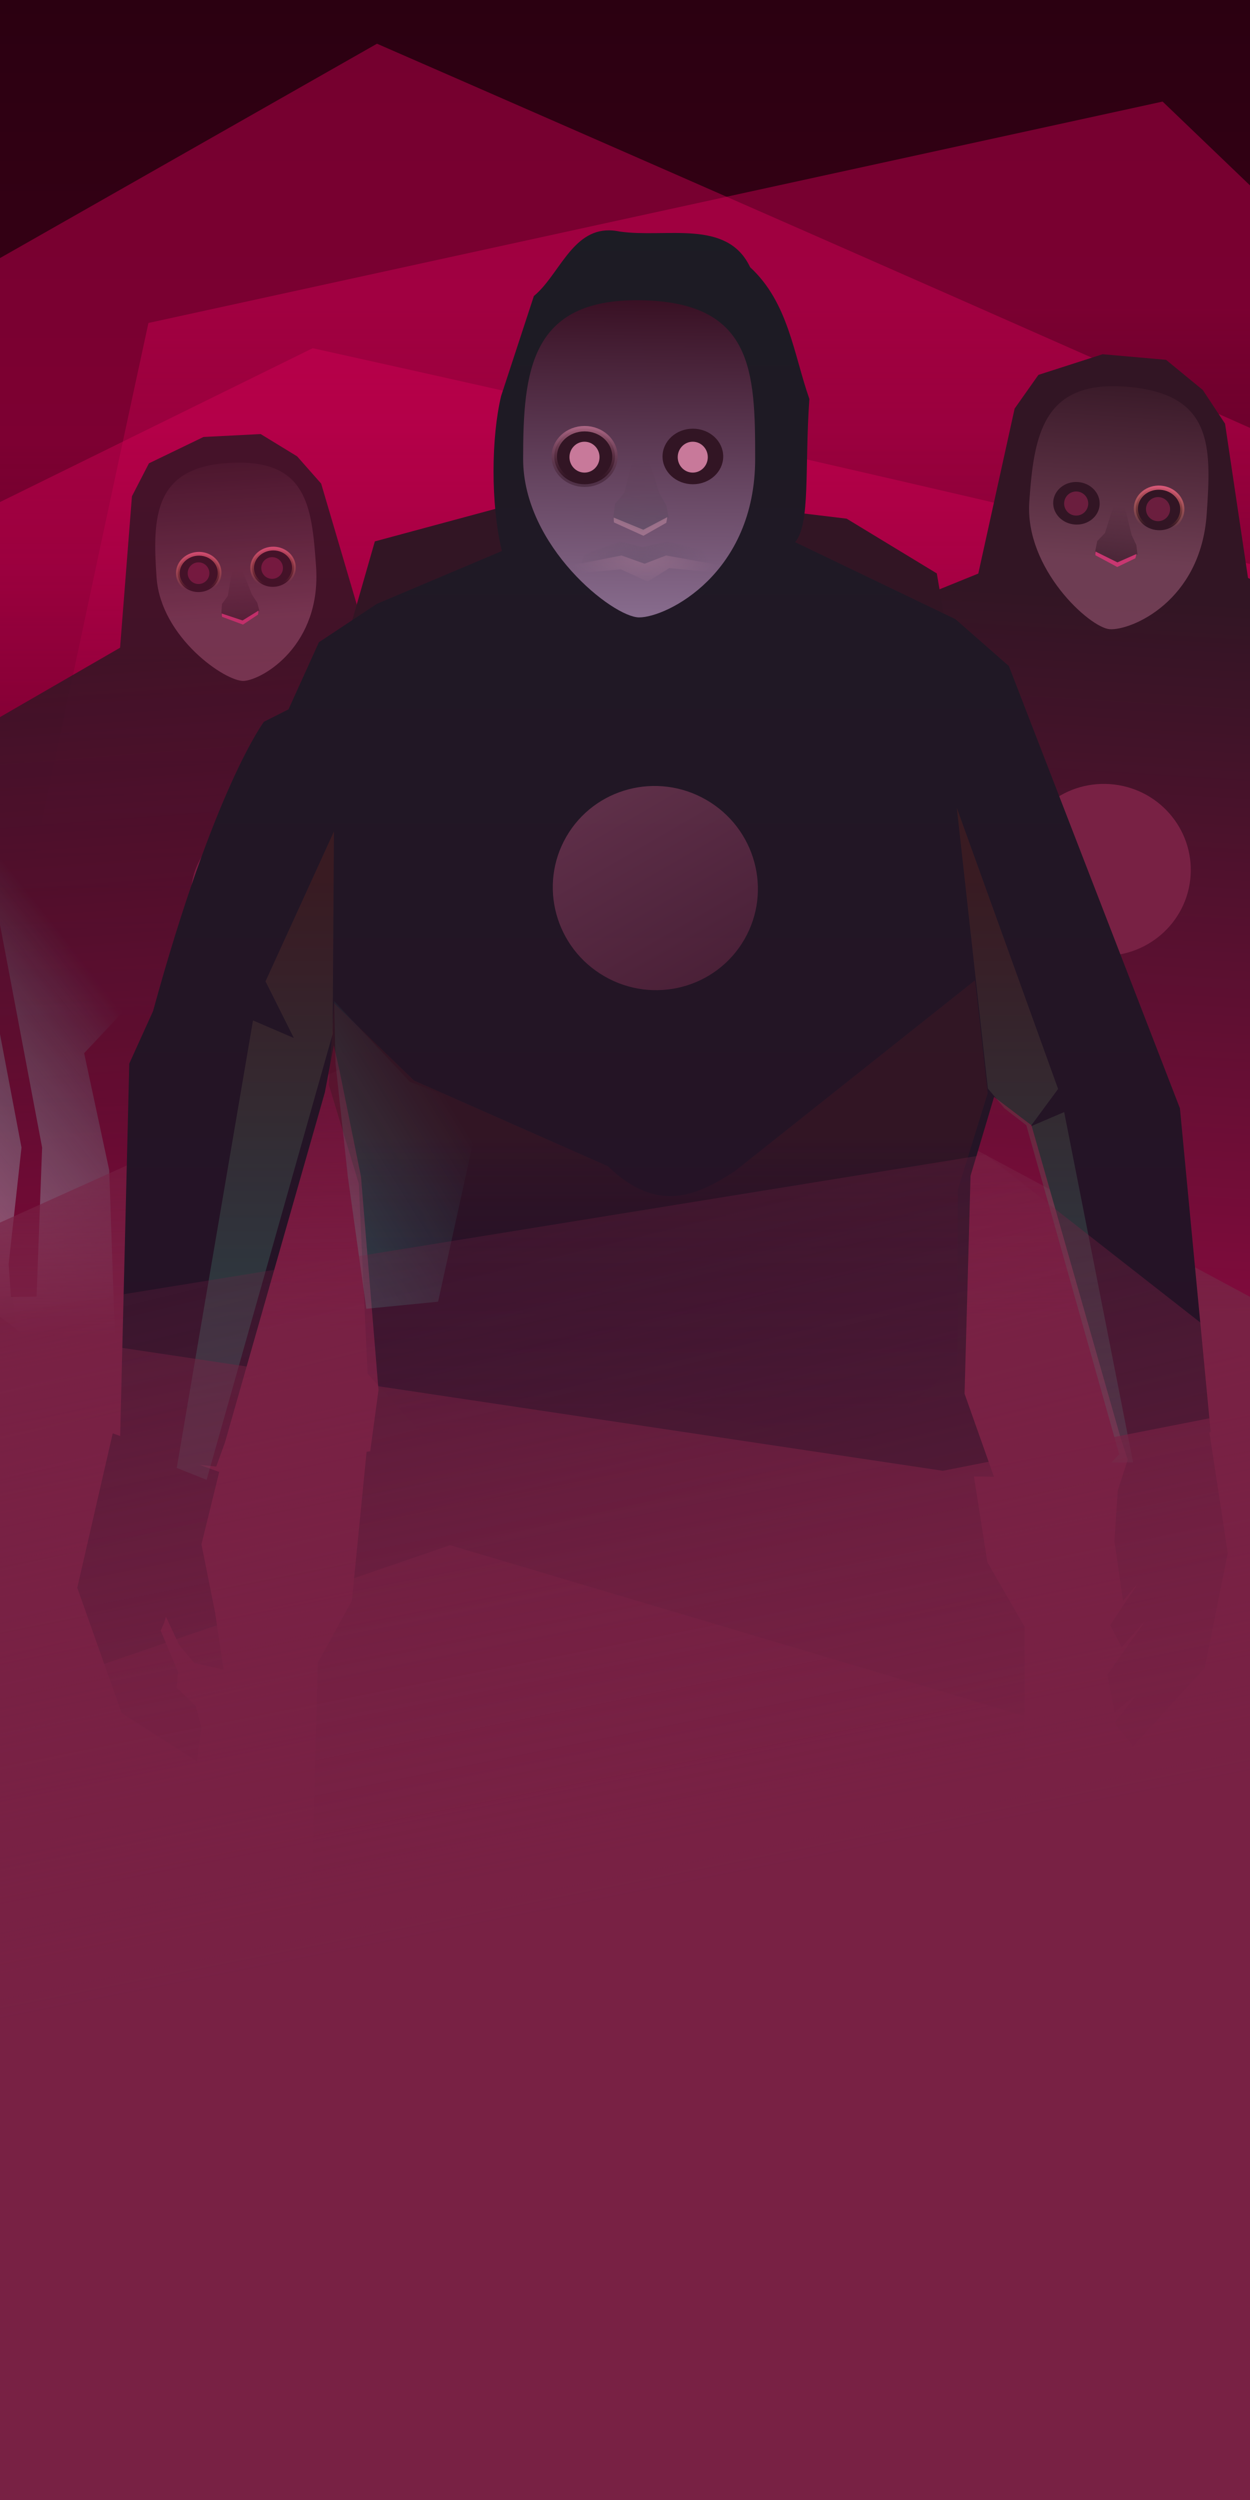 <?xml version="1.0" encoding="UTF-8" standalone="no"?>
<!-- Created with Inkscape (http://www.inkscape.org/) -->

<svg
   width="512"
   height="1024"
   viewBox="0 0 135.467 270.933"
   version="1.1"
   id="svg1"
   inkscape:version="1.3 (0e150ed6c4, 2023-07-21)"
   sodipodi:docname="join_us.svg"
   xmlns:inkscape="http://www.inkscape.org/namespaces/inkscape"
   xmlns:sodipodi="http://sodipodi.sourceforge.net/DTD/sodipodi-0.dtd"
   xmlns:xlink="http://www.w3.org/1999/xlink"
   xmlns="http://www.w3.org/2000/svg"
   xmlns:svg="http://www.w3.org/2000/svg">
  <sodipodi:namedview
     id="namedview1"
     pagecolor="#505050"
     bordercolor="#eeeeee"
     borderopacity="1"
     inkscape:showpageshadow="0"
     inkscape:pageopacity="0"
     inkscape:pagecheckerboard="0"
     inkscape:deskcolor="#d1d1d1"
     inkscape:document-units="mm"
     inkscape:zoom="0.36893178"
     inkscape:cx="-147.72379"
     inkscape:cy="425.55293"
     inkscape:window-width="1280"
     inkscape:window-height="731"
     inkscape:window-x="0"
     inkscape:window-y="0"
     inkscape:window-maximized="1"
     inkscape:current-layer="layer2" />
  <defs
     id="defs1">
    <linearGradient
       inkscape:collect="always"
       id="linearGradient96">
      <stop
         style="stop-color:#67536c;stop-opacity:1"
         offset="0"
         id="stop95" />
      <stop
         style="stop-color:#5b3851;stop-opacity:0"
         offset="1"
         id="stop96" />
    </linearGradient>
    <linearGradient
       id="linearGradient92"
       inkscape:collect="always">
      <stop
         style="stop-color:#67536c;stop-opacity:1;"
         offset="0"
         id="stop93" />
      <stop
         style="stop-color:#67536c;stop-opacity:0;"
         offset="1"
         id="stop94" />
    </linearGradient>
    <linearGradient
       id="linearGradient91"
       inkscape:collect="always">
      <stop
         style="stop-color:#c08aa1;stop-opacity:1;"
         offset="0"
         id="stop91" />
      <stop
         style="stop-color:#c08aa1;stop-opacity:0;"
         offset="1"
         id="stop92" />
    </linearGradient>
    <linearGradient
       inkscape:collect="always"
       id="linearGradient90">
      <stop
         style="stop-color:#ff5599;stop-opacity:1"
         offset="0"
         id="stop89" />
      <stop
         style="stop-color:#55ffdd;stop-opacity:0;"
         offset="1"
         id="stop90" />
    </linearGradient>
    <linearGradient
       id="linearGradient87"
       inkscape:collect="always">
      <stop
         style="stop-color:#782144;stop-opacity:1;"
         offset="0"
         id="stop87" />
      <stop
         style="stop-color:#782144;stop-opacity:0;"
         offset="1"
         id="stop88" />
    </linearGradient>
    <linearGradient
       id="linearGradient73"
       inkscape:collect="always">
      <stop
         style="stop-color:#782144;stop-opacity:1"
         offset="0"
         id="stop72" />
      <stop
         style="stop-color:#782144;stop-opacity:0;"
         offset="1"
         id="stop73" />
    </linearGradient>
    <linearGradient
       id="linearGradient70"
       inkscape:collect="always">
      <stop
         style="stop-color:#782144;stop-opacity:1;"
         offset="0"
         id="stop70" />
      <stop
         style="stop-color:#782144;stop-opacity:0;"
         offset="1"
         id="stop71" />
    </linearGradient>
    <linearGradient
       id="linearGradient55"
       inkscape:collect="always">
      <stop
         style="stop-color:#d40055;stop-opacity:0.436;"
         offset="0"
         id="stop55" />
      <stop
         style="stop-color:#d40055;stop-opacity:0;"
         offset="1"
         id="stop56" />
    </linearGradient>
    <linearGradient
       inkscape:collect="always"
       id="linearGradient54">
      <stop
         style="stop-color:#de87aa;stop-opacity:1"
         offset="0"
         id="stop53" />
      <stop
         style="stop-color:#280b17;stop-opacity:1"
         offset="1"
         id="stop54" />
    </linearGradient>
    <linearGradient
       inkscape:collect="always"
       id="linearGradient49">
      <stop
         style="stop-color:#de87aa;stop-opacity:1"
         offset="0"
         id="stop48" />
      <stop
         style="stop-color:#321524;stop-opacity:0.436"
         offset="1"
         id="stop49" />
    </linearGradient>
    <linearGradient
       inkscape:collect="always"
       id="linearGradient47">
      <stop
         style="stop-color:#8a6f91;stop-opacity:1"
         offset="0"
         id="stop46" />
      <stop
         style="stop-color:#2b0011;stop-opacity:1"
         offset="1"
         id="stop47" />
    </linearGradient>
    <linearGradient
       id="linearGradient16"
       inkscape:collect="always">
      <stop
         style="stop-color:#2b0011;stop-opacity:1;"
         offset="0"
         id="stop16" />
      <stop
         style="stop-color:#800033;stop-opacity:1"
         offset="1"
         id="stop17" />
    </linearGradient>
    <linearGradient
       inkscape:collect="always"
       xlink:href="#linearGradient65759"
       id="linearGradient65761"
       x1="1403.994"
       y1="639.142"
       x2="1406.738"
       y2="993.681"
       gradientUnits="userSpaceOnUse" />
    <linearGradient
       inkscape:collect="always"
       id="linearGradient65759">
      <stop
         style="stop-color:#321524;stop-opacity:1;"
         offset="0"
         id="stop65755" />
      <stop
         style="stop-color:#d40055;stop-opacity:1"
         offset="1"
         id="stop65757" />
    </linearGradient>
    <linearGradient
       inkscape:collect="always"
       xlink:href="#linearGradient54"
       id="linearGradient102339"
       x1="371.202"
       y1="166.685"
       x2="371.202"
       y2="152.775"
       gradientUnits="userSpaceOnUse" />
    <linearGradient
       inkscape:collect="always"
       id="linearGradient102337">
      <stop
         style="stop-color:#ff5599;stop-opacity:1"
         offset="0"
         id="stop102333" />
      <stop
         style="stop-color:#ff9955;stop-opacity:0;"
         offset="1"
         id="stop102335" />
    </linearGradient>
    <linearGradient
       inkscape:collect="always"
       xlink:href="#linearGradient102337"
       id="linearGradient104034"
       x1="366.451"
       y1="160.921"
       x2="366.386"
       y2="164.251"
       gradientUnits="userSpaceOnUse" />
    <linearGradient
       inkscape:collect="always"
       xlink:href="#linearGradient103045"
       id="linearGradient103047"
       x1="368.867"
       y1="169.672"
       x2="369.003"
       y2="163.686"
       gradientUnits="userSpaceOnUse"
       gradientTransform="translate(0,-0.529)" />
    <linearGradient
       inkscape:collect="always"
       id="linearGradient103045">
      <stop
         style="stop-color:#321524;stop-opacity:1;"
         offset="0"
         id="stop103041" />
      <stop
         style="stop-color:#321524;stop-opacity:0;"
         offset="1"
         id="stop103043" />
    </linearGradient>
    <linearGradient
       inkscape:collect="always"
       xlink:href="#linearGradient141946"
       id="linearGradient141948"
       x1="363.169"
       y1="204.729"
       x2="385.644"
       y2="189.25"
       gradientUnits="userSpaceOnUse" />
    <linearGradient
       inkscape:collect="always"
       id="linearGradient141946">
      <stop
         style="stop-color:#55ffdd;stop-opacity:1;"
         offset="0"
         id="stop141942" />
      <stop
         style="stop-color:#55ffdd;stop-opacity:0;"
         offset="1"
         id="stop141944" />
    </linearGradient>
    <linearGradient
       inkscape:collect="always"
       xlink:href="#linearGradient15010"
       id="linearGradient15012"
       x1="972.041"
       y1="345.375"
       x2="972.041"
       y2="749.174"
       gradientUnits="userSpaceOnUse"
       gradientTransform="matrix(0.826,0,0,0.826,333.512,184.295)" />
    <linearGradient
       inkscape:collect="always"
       id="linearGradient15010">
      <stop
         style="stop-color:#1c1c24;stop-opacity:1;"
         offset="0"
         id="stop15006" />
      <stop
         style="stop-color:#271126;stop-opacity:1"
         offset="1"
         id="stop15008" />
    </linearGradient>
    <linearGradient
       inkscape:collect="always"
       xlink:href="#linearGradient25985"
       id="linearGradient25987"
       x1="255.49"
       y1="170.547"
       x2="255.49"
       y2="197.171"
       gradientUnits="userSpaceOnUse"
       gradientTransform="matrix(0.826,0,0,0.826,88.242,49.636)" />
    <linearGradient
       inkscape:collect="always"
       id="linearGradient25985">
      <stop
         style="stop-color:#431624;stop-opacity:1"
         offset="0"
         id="stop25981" />
      <stop
         style="stop-color:#11002b;stop-opacity:0;"
         offset="1"
         id="stop25983" />
    </linearGradient>
    <linearGradient
       inkscape:collect="always"
       xlink:href="#linearGradient10993"
       id="linearGradient34342"
       x1="-285.017"
       y1="-0.154"
       x2="-308.159"
       y2="-13.478"
       gradientUnits="userSpaceOnUse"
       gradientTransform="matrix(0.826,0,0,0.826,-101.237,1.135)" />
    <linearGradient
       inkscape:collect="always"
       id="linearGradient10993">
      <stop
         style="stop-color:#d35f8d;stop-opacity:1"
         offset="0"
         id="stop10989" />
      <stop
         style="stop-color:#782144;stop-opacity:1"
         offset="1"
         id="stop10991" />
    </linearGradient>
    <linearGradient
       inkscape:collect="always"
       xlink:href="#linearGradient139659"
       id="linearGradient139661"
       x1="298.622"
       y1="212.509"
       x2="298.622"
       y2="172.614"
       gradientUnits="userSpaceOnUse" />
    <linearGradient
       inkscape:collect="always"
       id="linearGradient139659">
      <stop
         style="stop-color:#37c8ab;stop-opacity:1"
         offset="0"
         id="stop139655" />
      <stop
         style="stop-color:#78281b;stop-opacity:1"
         offset="1"
         id="stop139657" />
    </linearGradient>
    <linearGradient
       inkscape:collect="always"
       xlink:href="#linearGradient141946"
       id="linearGradient144039"
       x1="272.384"
       y1="199.36"
       x2="284.77"
       y2="191.713"
       gradientUnits="userSpaceOnUse" />
    <linearGradient
       inkscape:collect="always"
       xlink:href="#linearGradient139659"
       id="linearGradient5"
       gradientUnits="userSpaceOnUse"
       x1="298.622"
       y1="212.509"
       x2="298.622"
       y2="172.614" />
    <linearGradient
       inkscape:collect="always"
       xlink:href="#linearGradient139659"
       id="linearGradient6"
       gradientUnits="userSpaceOnUse"
       x1="298.622"
       y1="212.509"
       x2="298.622"
       y2="172.614" />
    <linearGradient
       inkscape:collect="always"
       xlink:href="#linearGradient16"
       id="linearGradient17"
       x1="67.733"
       y1="0"
       x2="67.733"
       y2="270.933"
       gradientUnits="userSpaceOnUse" />
    <linearGradient
       inkscape:collect="always"
       xlink:href="#linearGradient49"
       id="linearGradient104034-7"
       x1="366.451"
       y1="160.921"
       x2="366.386"
       y2="164.251"
       gradientUnits="userSpaceOnUse" />
    <linearGradient
       inkscape:collect="always"
       xlink:href="#linearGradient96"
       id="linearGradient103047-3"
       x1="369.033"
       y1="167.541"
       x2="369.003"
       y2="163.686"
       gradientUnits="userSpaceOnUse"
       gradientTransform="translate(0,-0.529)" />
    <linearGradient
       inkscape:collect="always"
       xlink:href="#linearGradient47"
       id="linearGradient46"
       gradientUnits="userSpaceOnUse"
       x1="371.008"
       y1="171.529"
       x2="371.202"
       y2="152.775" />
    <linearGradient
       inkscape:collect="always"
       xlink:href="#linearGradient55"
       id="linearGradient57"
       gradientUnits="userSpaceOnUse"
       gradientTransform="matrix(-1,0,0,1,162.842,-47.751)"
       x1="34.523"
       y1="80.819"
       x2="34.523"
       y2="141.68" />
    <linearGradient
       inkscape:collect="always"
       xlink:href="#linearGradient73"
       id="linearGradient71"
       x1="89.911"
       y1="215.893"
       x2="66.58"
       y2="98.449"
       gradientUnits="userSpaceOnUse" />
    <linearGradient
       inkscape:collect="always"
       xlink:href="#linearGradient70"
       id="linearGradient72"
       gradientUnits="userSpaceOnUse"
       x1="113.02"
       y1="236.219"
       x2="76.641"
       y2="86.737" />
    <linearGradient
       inkscape:collect="always"
       xlink:href="#linearGradient65759"
       id="linearGradient80"
       gradientUnits="userSpaceOnUse"
       x1="1403.994"
       y1="639.142"
       x2="1406.738"
       y2="993.681" />
    <linearGradient
       inkscape:collect="always"
       xlink:href="#linearGradient54"
       id="linearGradient81"
       gradientUnits="userSpaceOnUse"
       x1="371.202"
       y1="166.685"
       x2="371.202"
       y2="152.775" />
    <linearGradient
       inkscape:collect="always"
       xlink:href="#linearGradient102337"
       id="linearGradient82"
       gradientUnits="userSpaceOnUse"
       x1="366.451"
       y1="160.921"
       x2="366.386"
       y2="164.251" />
    <linearGradient
       inkscape:collect="always"
       xlink:href="#linearGradient103045"
       id="linearGradient83"
       gradientUnits="userSpaceOnUse"
       gradientTransform="translate(0,-0.529)"
       x1="368.867"
       y1="169.672"
       x2="369.003"
       y2="163.686" />
    <linearGradient
       inkscape:collect="always"
       xlink:href="#linearGradient90"
       id="linearGradient84"
       gradientUnits="userSpaceOnUse"
       x1="363.169"
       y1="204.729"
       x2="385.644"
       y2="189.25" />
    <linearGradient
       inkscape:collect="always"
       xlink:href="#linearGradient55"
       id="linearGradient85"
       gradientUnits="userSpaceOnUse"
       gradientTransform="matrix(-1,0,0,1,108.661,-33.123)"
       x1="34.523"
       y1="80.819"
       x2="34.523"
       y2="141.68" />
    <linearGradient
       inkscape:collect="always"
       xlink:href="#linearGradient55"
       id="linearGradient86"
       gradientUnits="userSpaceOnUse"
       gradientTransform="matrix(-1,0,0,1,131.881,-21.023)"
       x1="34.523"
       y1="80.819"
       x2="34.523"
       y2="141.68" />
    <linearGradient
       inkscape:collect="always"
       xlink:href="#linearGradient87"
       id="linearGradient88"
       x1="68.113"
       y1="143.612"
       x2="67.354"
       y2="104.912"
       gradientUnits="userSpaceOnUse" />
    <radialGradient
       inkscape:collect="always"
       xlink:href="#linearGradient91"
       id="radialGradient92"
       cx="369.195"
       cy="165.98"
       fx="369.195"
       fy="165.98"
       r="2.811"
       gradientTransform="matrix(1.31,0.029,-0.01,0.462,-112.911,80.773)"
       gradientUnits="userSpaceOnUse" />
    <radialGradient
       inkscape:collect="always"
       xlink:href="#linearGradient92"
       id="radialGradient94"
       cx="369.089"
       cy="171.089"
       fx="369.089"
       fy="171.089"
       r="3.451"
       gradientTransform="matrix(0.999,-0.035,0.016,0.465,-2.56,101.671)"
       gradientUnits="userSpaceOnUse" />
    <linearGradient
       inkscape:collect="always"
       xlink:href="#linearGradient73"
       id="linearGradient97"
       gradientUnits="userSpaceOnUse"
       x1="89.911"
       y1="215.893"
       x2="66.58"
       y2="98.449"
       gradientTransform="translate(0,-14.457)" />
  </defs>
  <g
     inkscape:label="Layer 1"
     inkscape:groupmode="layer"
     id="layer1">
    <rect
       style="fill:url(#linearGradient17);stroke-width:0.529;stroke-miterlimit:0"
       id="rect15"
       width="135.467"
       height="270.933"
       x="0"
       y="0" />
    <path
       id="path84"
       style="opacity:1;fill:url(#linearGradient85);stroke:none;stroke-width:0.529;stroke-miterlimit:0"
       d="M 40.856 4.737 L 0 27.968 L 0 170.732 C 26.28 169.726 55.262 168.659 81.285 167.719 L 135.467 108.727 L 135.467 46.372 C 95.611 28.615 40.856 4.737 40.856 4.737 z " />
    <path
       id="path56"
       style="opacity:1;fill:url(#linearGradient57);stroke:none;stroke-width:0.529;stroke-miterlimit:0"
       d="M 125.995,11.007 16.087,35.001 c 0,0 -8.913,41.061 -16.087,75.948 v 47.37 c 25.787,-1.239 87.678,-3.503 135.467,-5.228 V 20.092 c -2.8,-2.679 -9.471,-9.085 -9.471,-9.085 z" />
    <path
       id="path85"
       style="opacity:1;fill:url(#linearGradient86);stroke:none;stroke-width:0.529;stroke-miterlimit:0"
       d="M 33.888 37.735 L 0 54.41 L 0 183.731 C 30.163 182.524 70.635 181.043 104.505 179.82 L 135.467 107.657 L 135.467 61.12 C 102.308 52.86 33.888 37.735 33.888 37.735 z " />
    <g
       id="g80"
       style="display:inline;opacity:0.846"
       transform="matrix(1.733,-0.122,0.122,1.733,-687.366,-182.934)">
      <path
         id="path74"
         style="display:inline;opacity:1;mix-blend-mode:normal;fill:url(#linearGradient80);fill-opacity:1;stroke:none;stroke-width:1.441;stroke-miterlimit:4;stroke-dasharray:none;stroke-opacity:1;stop-color:#000000"
         d="m 1389.55,580.982 -15.133,6.038 -5.181,8.521 -6.038,40.387 -35.555,17.34 -16.855,55.822 -0.857,-3.832 -6.986,51.98 -2.752,51.262 22.071,-0.674 1.655,65.231 0.762,0.012 136.74,-0.926 7.661,-87.32 6.795,22.301 h 20.611 l -2.375,-39.553 -11.066,-80.111 0.168,-4.396 -16.299,-36.422 -38.6,-14.104 -8.086,-36.827 -5.93,-7.764 -9.356,-6.666 z"
         transform="matrix(0.232,0,0,0.232,75.656,26.118)"
         sodipodi:nodetypes="ccccccccccccccccccccccccc" />
      <g
         id="g79"
         style="display:inline;opacity:1;mix-blend-mode:normal"
         transform="matrix(0.878,0,0,0.878,75.656,26.118)">
        <g
           id="g78">
          <path
             id="path75"
             style="opacity:0.351;fill:url(#linearGradient81);fill-opacity:1;stroke-width:0.139;stop-color:#000000"
             d="m 374.502,163.244 c 0,5.614 -4.321,7.763 -5.679,7.763 -1.272,0 -5.679,-3.475 -5.679,-7.763 0,-4.287 0.349,-7.817 5.679,-7.763 5.59,0.057 5.679,3.475 5.679,7.763 z"
             sodipodi:nodetypes="sssss" />
          <ellipse
             style="opacity:1;fill:#321524;fill-opacity:1;stroke:url(#linearGradient82);stroke-width:0.265;stroke-miterlimit:4;stroke-dasharray:none;stroke-opacity:1;stop-color:#000000"
             id="ellipse75"
             cx="366.154"
             cy="163.129"
             rx="1.485"
             ry="1.36" />
          <path
             style="font-variation-settings:normal;opacity:1;vector-effect:none;fill:url(#linearGradient83);fill-opacity:1;stroke:none;stroke-width:0.277;stroke-linecap:butt;stroke-linejoin:miter;stroke-miterlimit:4;stroke-dasharray:none;stroke-dashoffset:0;stroke-opacity:1;-inkscape-stroke:none;stop-color:#000000;stop-opacity:1"
             d="m 367.645,165.445 0.455,-0.542 0.745,-3.053 0.964,3.06 0.345,0.617 0.112,0.591 -1.302,0.689 -1.415,-0.619 z"
             id="path76"
             sodipodi:nodetypes="ccccccccc" />
          <path
             style="font-variation-settings:normal;opacity:1;vector-effect:none;fill:#c83771;fill-opacity:1;stroke:none;stroke-width:0.277;stroke-linecap:butt;stroke-linejoin:miter;stroke-miterlimit:4;stroke-dasharray:none;stroke-dashoffset:0;stroke-opacity:1;-inkscape-stroke:none;stop-color:#000000;stop-opacity:1"
             d="m 367.576,166.119 1.449,0.597 1.177,-0.618 -0.051,0.277 -1.119,0.636 -1.443,-0.654 z"
             id="path77" />
          <use
             x="0"
             y="0"
             xlink:href="#path64647"
             id="use77"
             transform="translate(5.292)"
             width="100%"
             height="100%" />
          <circle
             style="opacity:0.806;fill:#782144;fill-opacity:1;stroke:none;stroke-width:0.312;stroke-miterlimit:0"
             id="circle77"
             cx="366.139"
             cy="163.146"
             r="0.77" />
          <circle
             style="opacity:0.806;fill:#782144;fill-opacity:1;stroke:none;stroke-width:0.312;stroke-miterlimit:0"
             id="circle78"
             cx="371.38"
             cy="163.146"
             r="0.77" />
        </g>
      </g>
      <ellipse
         style="display:inline;opacity:1;mix-blend-mode:normal;fill:#782144;fill-opacity:1;stroke-width:1.206"
         id="ellipse79"
         cx="369.51"
         cy="186.368"
         rx="5.543"
         ry="5.49"
         transform="matrix(0.878,0,0,0.878,75.656,26.118)" />
      <path
         style="font-variation-settings:normal;opacity:1;fill:url(#linearGradient84);fill-opacity:1;stroke:none;stroke-width:0.265;stroke-linecap:butt;stroke-linejoin:miter;stroke-miterlimit:4;stroke-dasharray:none;stroke-dashoffset:0;stroke-opacity:1;stop-color:#000000;stop-opacity:1"
         d="m 378.054,212.996 0.415,-12.694 1.484,-10.693 2.695,6.67 0.946,8.047 -1.311,7.199 v 2.051 l 1.596,0.093 0.998,-9.254 -1.832,-15.664 -1.284,-2.628 2.51,-8.397 4.76,-2.623 1.825,6.466 0.08,14.356 -3.03,2.801 1.048,7.398 -0.776,21.4 c 0,0 -1.984,-12.256 -10.124,-14.528 z"
         id="path79"
         sodipodi:nodetypes="cccccccccccccccccccc" />
    </g>
    <g
       id="g1"
       style="display:inline"
       transform="matrix(1.928,0.132,-0.132,1.928,-626.674,-324.378)">
      <path
         id="path61361"
         style="display:inline;opacity:1;mix-blend-mode:normal;fill:url(#linearGradient65761);fill-opacity:1;stroke:none;stroke-width:1.441;stroke-miterlimit:4;stroke-dasharray:none;stroke-opacity:1;stop-color:#000000"
         d="m 1389.55,580.982 -15.133,6.038 -5.181,8.521 -6.038,40.387 -35.555,17.34 -16.855,55.822 -0.857,-3.832 -6.986,51.98 -2.752,51.262 28.316,-0.865 6.411,82.318 136.74,-0.926 -2.579,-104.204 6.795,22.301 20.611,0 -2.375,-39.553 -11.066,-80.111 0.168,-4.396 -16.299,-36.422 -38.6,-14.104 -8.086,-36.827 -5.93,-7.764 -9.356,-6.666 z"
         transform="matrix(0.232,0,0,0.232,75.656,26.118)"
         sodipodi:nodetypes="cccccccccccccccccccccccc" />
      <g
         id="g71983"
         style="display:inline;opacity:1;mix-blend-mode:normal"
         transform="matrix(0.878,0,0,0.878,75.656,26.118)">
        <g
           id="g101571">
          <path
             id="path64021"
             style="opacity:0.351;fill:url(#linearGradient102339);fill-opacity:1;stroke-width:0.139;stop-color:#000000"
             d="m 374.502,163.244 c 0,5.614 -4.321,7.763 -5.679,7.763 -1.272,0 -5.679,-3.475 -5.679,-7.763 0,-4.287 0.349,-7.817 5.679,-7.763 5.59,0.057 5.679,3.475 5.679,7.763 z"
             sodipodi:nodetypes="sssss" />
          <ellipse
             style="opacity:1;fill:#321524;fill-opacity:1;stroke:url(#linearGradient104034);stroke-width:0.265;stroke-miterlimit:4;stroke-dasharray:none;stroke-opacity:1;stop-color:#000000"
             id="path64647"
             cx="366.154"
             cy="163.129"
             rx="1.485"
             ry="1.36" />
          <path
             style="font-variation-settings:normal;opacity:1;vector-effect:none;fill:url(#linearGradient103047);fill-opacity:1;stroke:none;stroke-width:0.277;stroke-linecap:butt;stroke-linejoin:miter;stroke-miterlimit:4;stroke-dasharray:none;stroke-dashoffset:0;stroke-opacity:1;-inkscape-stroke:none;stop-color:#000000;stop-opacity:1"
             d="m 367.645,165.445 0.455,-0.542 0.745,-3.053 0.964,3.06 0.345,0.617 0.112,0.591 -1.302,0.689 -1.415,-0.619 z"
             id="path102661"
             sodipodi:nodetypes="ccccccccc" />
          <path
             style="font-variation-settings:normal;opacity:1;vector-effect:none;fill:#c83771;fill-opacity:1;stroke:none;stroke-width:0.277;stroke-linecap:butt;stroke-linejoin:miter;stroke-miterlimit:4;stroke-dasharray:none;stroke-dashoffset:0;stroke-opacity:1;-inkscape-stroke:none;stop-color:#000000;stop-opacity:1"
             d="m 367.576,166.119 1.449,0.597 1.177,-0.618 -0.051,0.277 -1.119,0.636 -1.443,-0.654 z"
             id="path103694" />
          <use
             x="0"
             y="0"
             xlink:href="#path64647"
             id="use104026"
             transform="translate(5.292)"
             width="100%"
             height="100%" />
          <circle
             style="opacity:0.806;fill:#782144;fill-opacity:1;stroke:none;stroke-width:0.312;stroke-miterlimit:0"
             id="path73"
             cx="366.139"
             cy="163.146"
             r="0.77" />
          <circle
             style="opacity:0.806;fill:#782144;fill-opacity:1;stroke:none;stroke-width:0.312;stroke-miterlimit:0"
             id="circle73"
             cx="371.38"
             cy="163.146"
             r="0.77" />
        </g>
      </g>
      <ellipse
         style="display:inline;opacity:1;mix-blend-mode:normal;fill:#782144;fill-opacity:1;stroke-width:1.206"
         id="path18572"
         cx="369.51"
         cy="186.368"
         rx="5.543"
         ry="5.49"
         transform="matrix(0.878,0,0,0.878,75.656,26.118)" />
      <path
         style="font-variation-settings:normal;opacity:1;fill:url(#linearGradient141948);fill-opacity:1;stroke:none;stroke-width:0.265;stroke-linecap:butt;stroke-linejoin:miter;stroke-miterlimit:4;stroke-dasharray:none;stroke-dashoffset:0;stroke-opacity:1;stop-color:#000000;stop-opacity:1"
         d="m 378.054,212.996 0.415,-12.694 1.484,-10.693 2.695,6.67 0.946,8.047 -1.311,7.199 v 2.051 l 1.596,0.093 0.998,-9.254 -1.832,-15.664 -1.284,-2.628 2.51,-8.397 4.76,-2.623 1.825,6.466 0.08,14.356 -3.03,2.801 1.048,7.398 v 7.159 c 0,0 -2.76,1.985 -10.9,-0.287 z"
         id="path141775" />
    </g>
    <path
       style="opacity:1;fill:url(#linearGradient88);fill-opacity:1;stroke:none;stroke-width:0.529;stroke-miterlimit:0"
       d="m 0,222.779 v -90.283 l 44.513,-20.062 56.814,9.783 34.139,18.324 0,82.238 z"
       id="path69"
       sodipodi:nodetypes="ccccccc" />
    <g
       id="g2"
       style="display:inline"
       transform="matrix(1.545,0,0,1.545,-387.907,-171.276)">
      <path
         style="opacity:1;fill:#321524;fill-opacity:1;stroke:none;stroke-width:0.529;stroke-miterlimit:4;stroke-dasharray:none;stroke-opacity:1;stop-color:#000000"
         d="m 275.67,154.755 1.696,-5.921 14.29,-3.857 18.805,2.263 6.324,3.841 1.621,9.51 -24.105,-0.649 z"
         id="path64517" />
      <path
         style="opacity:1;fill:#271126;fill-opacity:1;stroke:none;stroke-width:0.444;stroke-miterlimit:0"
         d="m 258.98,211.399 -2.488,10.831 3.111,8.8 5.29,3.384 0.311,-2.369 -0.382,-1.494 -1.359,-1.325 0.108,-1.073 -1.227,-2.913 0.255,-0.58 0.115,-0.399 0.928,1.995 1.067,1.259 2.051,0.47 -0.598,-4.011 -0.958,-4.789 1.245,-5.077 z"
         id="path66"
         sodipodi:nodetypes="cccccccccccccccccc" />
      <path
         id="path8012"
         style="opacity:1;fill:url(#linearGradient15012);fill-opacity:1;stroke-width:0.905;stop-color:#000000"
         d="m 1108.76,479.305 c -9.954,-0.153 -13.385,11.934 -20.002,17.383 l -8.668,26.461 c -2.604,10.873 -2.822,28.549 0.201,41.037 l -33.115,13.996 -15.318,10.15 -8.045,17.758 -6.504,3.287 c 0,0 -13.158,17.408 -29.352,76.59 l -6.297,13.898 -2.546,104.07 25.57,2.588 2.309,-6.387 26.438,-92.645 2.369,-12.49 1.465,6.488 5.734,28.332 4.633,56.428 -2.764,20.454 165.672,2.53 -7.781,-21.99 1.582,-57.682 6.231,-20.885 9.9,7.52 23.627,82.842 1.949,5.96 21.858,-7.607 -8.141,-85.697 -45.277,-117.059 -14.141,-12.404 -42.438,-20.391 c 4.118,-4.89 2.482,-19.635 3.772,-37.898 -4.184,-11.946 -5.548,-25.53 -15.682,-34.877 -6.081,-12.886 -22.195,-7.645 -34.56,-9.449 -0.943,-0.2 -1.834,-0.3 -2.678,-0.312 z"
         transform="scale(0.265)"
         sodipodi:nodetypes="ccccccccccccccccccccccccccccccccccc" />
      <path
         style="opacity:0.451;fill:url(#linearGradient25987);fill-opacity:1;stroke-width:0.229;stop-color:#000000"
         d="m 276.238,193.875 -2.101,-6.926 0.359,-5.725 5.624,5.428 13.584,6.005 c 3.446,3.335 6.222,2.11 8.919,0.347 l 16.846,-13.388 0.887,7.921 -2.094,6.756 -0.01,12.259 -10.449,9.084 -24.212,-0.884 -6.734,-7.54 z"
         id="path25946"
         sodipodi:nodetypes="cccccccccccccc" />
      <ellipse
         style="opacity:0.345;fill:#0b0b28;fill-opacity:0;stroke-width:0.229;stop-color:#000000"
         id="path25257"
         cx="296.605"
         cy="173.073"
         rx="5.7"
         ry="5.591" />
      <ellipse
         style="opacity:0.345;fill:url(#linearGradient34342);fill-opacity:1;stroke-width:0.239;stop-color:#000000"
         id="path25259"
         transform="rotate(-150)"
         ry="7.145"
         rx="7.209"
         cy="-1.433"
         cx="-343.821" />
      <path
         id="path67"
         style="opacity:1;fill:#271126;fill-opacity:1;stroke:none;stroke-width:0.342;stroke-miterlimit:0"
         d="m 296.974,209.506 -20.188,3.188 -1.031,10.439 -2.39,4.348 -0.501,18.031 1.795,1.519 1.773,14.183 20.188,0.354 2.478,-12.395 2.834,11.333 24.791,0.708 -3.795,-24.215 c 10e-4,-7e-5 0.022,-10e-4 0.022,-10e-4 v -12.021 l -2.617,-4.536 -1.048,-6.685 z" />
      <path
         style="opacity:1;fill:#271126;fill-opacity:1;stroke:none;stroke-width:0.425;stroke-miterlimit:0"
         d="m 335.786,210.543 1.41,9.254 -1.611,8.052 -5.035,5.528 -1.309,-1.682 1.51,-1.923 -1.51,1.202 -0.503,-2.644 2.719,-3.846 -1.712,1.923 -0.806,-1.562 2.014,-3.005 -1.108,1.322 -0.604,-4.206 0.238,-3.551 1.161,-3.598 z"
         id="path68"
         sodipodi:nodetypes="ccccccccccccccccc" />
      <g
         id="g139634"
         style="fill:url(#linearGradient139661);fill-opacity:1">
        <path
           style="opacity:0.263;fill:url(#linearGradient5);fill-opacity:1;stroke-width:0.229;stop-color:#000000"
           d="m 263.47,213.825 5.349,-31.389 2.868,1.235 -1.991,-3.975 4.802,-10.515 -0.094,14.21 -8.838,31.27 z"
           id="path29717" />
        <path
           style="opacity:0.263;fill:url(#linearGradient6);fill-opacity:1;stroke-width:0.229;stop-color:#000000"
           d="m 318.188,167.526 2.178,19.684 1.163,1.39 1.534,1.187 6.515,23.072 -0.535,0.58 h 1.511 l -4.835,-24.575 -2.363,1.01 1.937,-2.632 z"
           id="path34426"
           sodipodi:nodetypes="ccccccccccc" />
      </g>
      <path
         style="font-variation-settings:normal;opacity:0.208;fill:url(#linearGradient144039);fill-opacity:1;stroke:none;stroke-width:0.265;stroke-linecap:butt;stroke-linejoin:miter;stroke-miterlimit:4;stroke-dasharray:none;stroke-dashoffset:0;stroke-opacity:1;stop-color:#000000;stop-opacity:1"
         d="m 276.769,202.661 5.033,-0.495 2.968,-13.512 -4.954,-1.915 -5.3,-5.661 0.091,4.358 0.871,8.01 z"
         id="path143998"
         sodipodi:nodetypes="cccccccc" />
      <g
         id="g71983-1"
         style="display:inline;opacity:1;mix-blend-mode:normal"
         transform="matrix(1.433,0,0,1.433,-232.618,-90.887)">
        <g
           id="g101571-9">
          <path
             id="path64021-4"
             style="opacity:1;fill:url(#linearGradient46);fill-opacity:1;stroke-width:0.139;stop-color:#000000"
             d="m 374.502,163.244 c 0,5.614 -4.321,7.763 -5.679,7.763 -1.272,0 -5.679,-3.475 -5.679,-7.763 0,-4.287 0.349,-7.817 5.679,-7.763 5.59,0.057 5.679,3.475 5.679,7.763 z"
             sodipodi:nodetypes="sssss" />
          <g
             id="g54">
            <ellipse
               style="opacity:1;fill:#321524;fill-opacity:1;stroke:url(#linearGradient104034-7);stroke-width:0.265;stroke-miterlimit:4;stroke-dasharray:none;stroke-opacity:1;stop-color:#000000"
               id="path64647-7"
               cx="366.154"
               cy="163.129"
               rx="1.485"
               ry="1.36" />
            <ellipse
               style="display:inline;opacity:0.874;fill:#de87aa;stroke:none;stroke-width:0.199;stroke-miterlimit:0"
               id="path54"
               cx="366.148"
               cy="163.163"
               rx="0.736"
               ry="0.756" />
          </g>
          <path
             style="font-variation-settings:normal;opacity:1;vector-effect:none;fill:url(#linearGradient103047-3);fill-opacity:1;stroke:none;stroke-width:0.277;stroke-linecap:butt;stroke-linejoin:miter;stroke-miterlimit:4;stroke-dasharray:none;stroke-dashoffset:0;stroke-opacity:1;-inkscape-stroke:none;stop-color:#000000;stop-opacity:1"
             d="m 367.645,165.445 0.455,-0.542 0.745,-3.053 0.964,3.06 0.345,0.617 0.112,0.591 -1.302,0.689 -1.415,-0.619 z"
             id="path102661-8"
             sodipodi:nodetypes="ccccccccc" />
          <path
             style="font-variation-settings:normal;opacity:0.554;vector-effect:none;fill:#c08aa1;fill-opacity:1;stroke:none;stroke-width:0.277;stroke-linecap:butt;stroke-linejoin:miter;stroke-miterlimit:4;stroke-dasharray:none;stroke-dashoffset:0;stroke-opacity:1;-inkscape-stroke:none;stop-color:#000000;stop-opacity:1"
             d="m 367.576,166.119 1.449,0.597 1.177,-0.618 -0.051,0.277 -1.119,0.636 -1.443,-0.654 z"
             id="path103694-4" />
          <use
             x="0"
             y="0"
             xlink:href="#g54"
             id="use54"
             transform="translate(5.299)" />
        </g>
        <path
           style="opacity:0.309;fill:url(#radialGradient92);stroke:none;stroke-width:0.313;stroke-miterlimit:0"
           d="m 365.445,168.46 2.511,-0.486 1.134,0.405 1.053,-0.405 2.672,0.486 -0.427,0.334 -2.09,-0.2 -1.059,0.659 -1.317,-0.601 -2.119,0.2 z"
           id="path90" />
        <path
           style="opacity:0.506;fill:url(#radialGradient94);stroke:none;stroke-width:0.239;stroke-miterlimit:0"
           d="m 365.976,168.389 0.175,-0.481 1.747,-0.612 1.092,0.262 1.223,-0.262 2.665,0.655 -0.065,0.507 -2.672,-0.486 -1.053,0.405 -1.134,-0.405 z"
           id="path92" />
      </g>
    </g>
  </g>
  <g
     inkscape:groupmode="layer"
     id="layer2"
     inkscape:label="fog_front">
    <path
       style="opacity:1;fill:url(#linearGradient72);fill-opacity:1;stroke:none;stroke-width:0.529;stroke-miterlimit:0"
       d="m -3.082,142.929 109.908,-17.802 35.605,27.863 2.322,118.834 -150.93,3.096 z"
       id="path71"
       sodipodi:nodetypes="cccccc" />
    <path
       style="opacity:1;fill:url(#linearGradient71);stroke:none;stroke-width:0.529;stroke-miterlimit:0"
       d="m -3.082,185.262 51.858,-17.802 93.655,27.863 2.322,76.501 -150.93,3.096 z"
       id="path70"
       sodipodi:nodetypes="cccccc" />
    <path
       style="opacity:1;fill:url(#linearGradient97);stroke:none;stroke-width:0.529;stroke-miterlimit:0"
       d="m -13.143,142.121 115.324,17.274 51.085,-10.063 -8.514,108.034 -150.93,3.096 z"
       id="path96"
       sodipodi:nodetypes="cccccc" />
  </g>
</svg>
